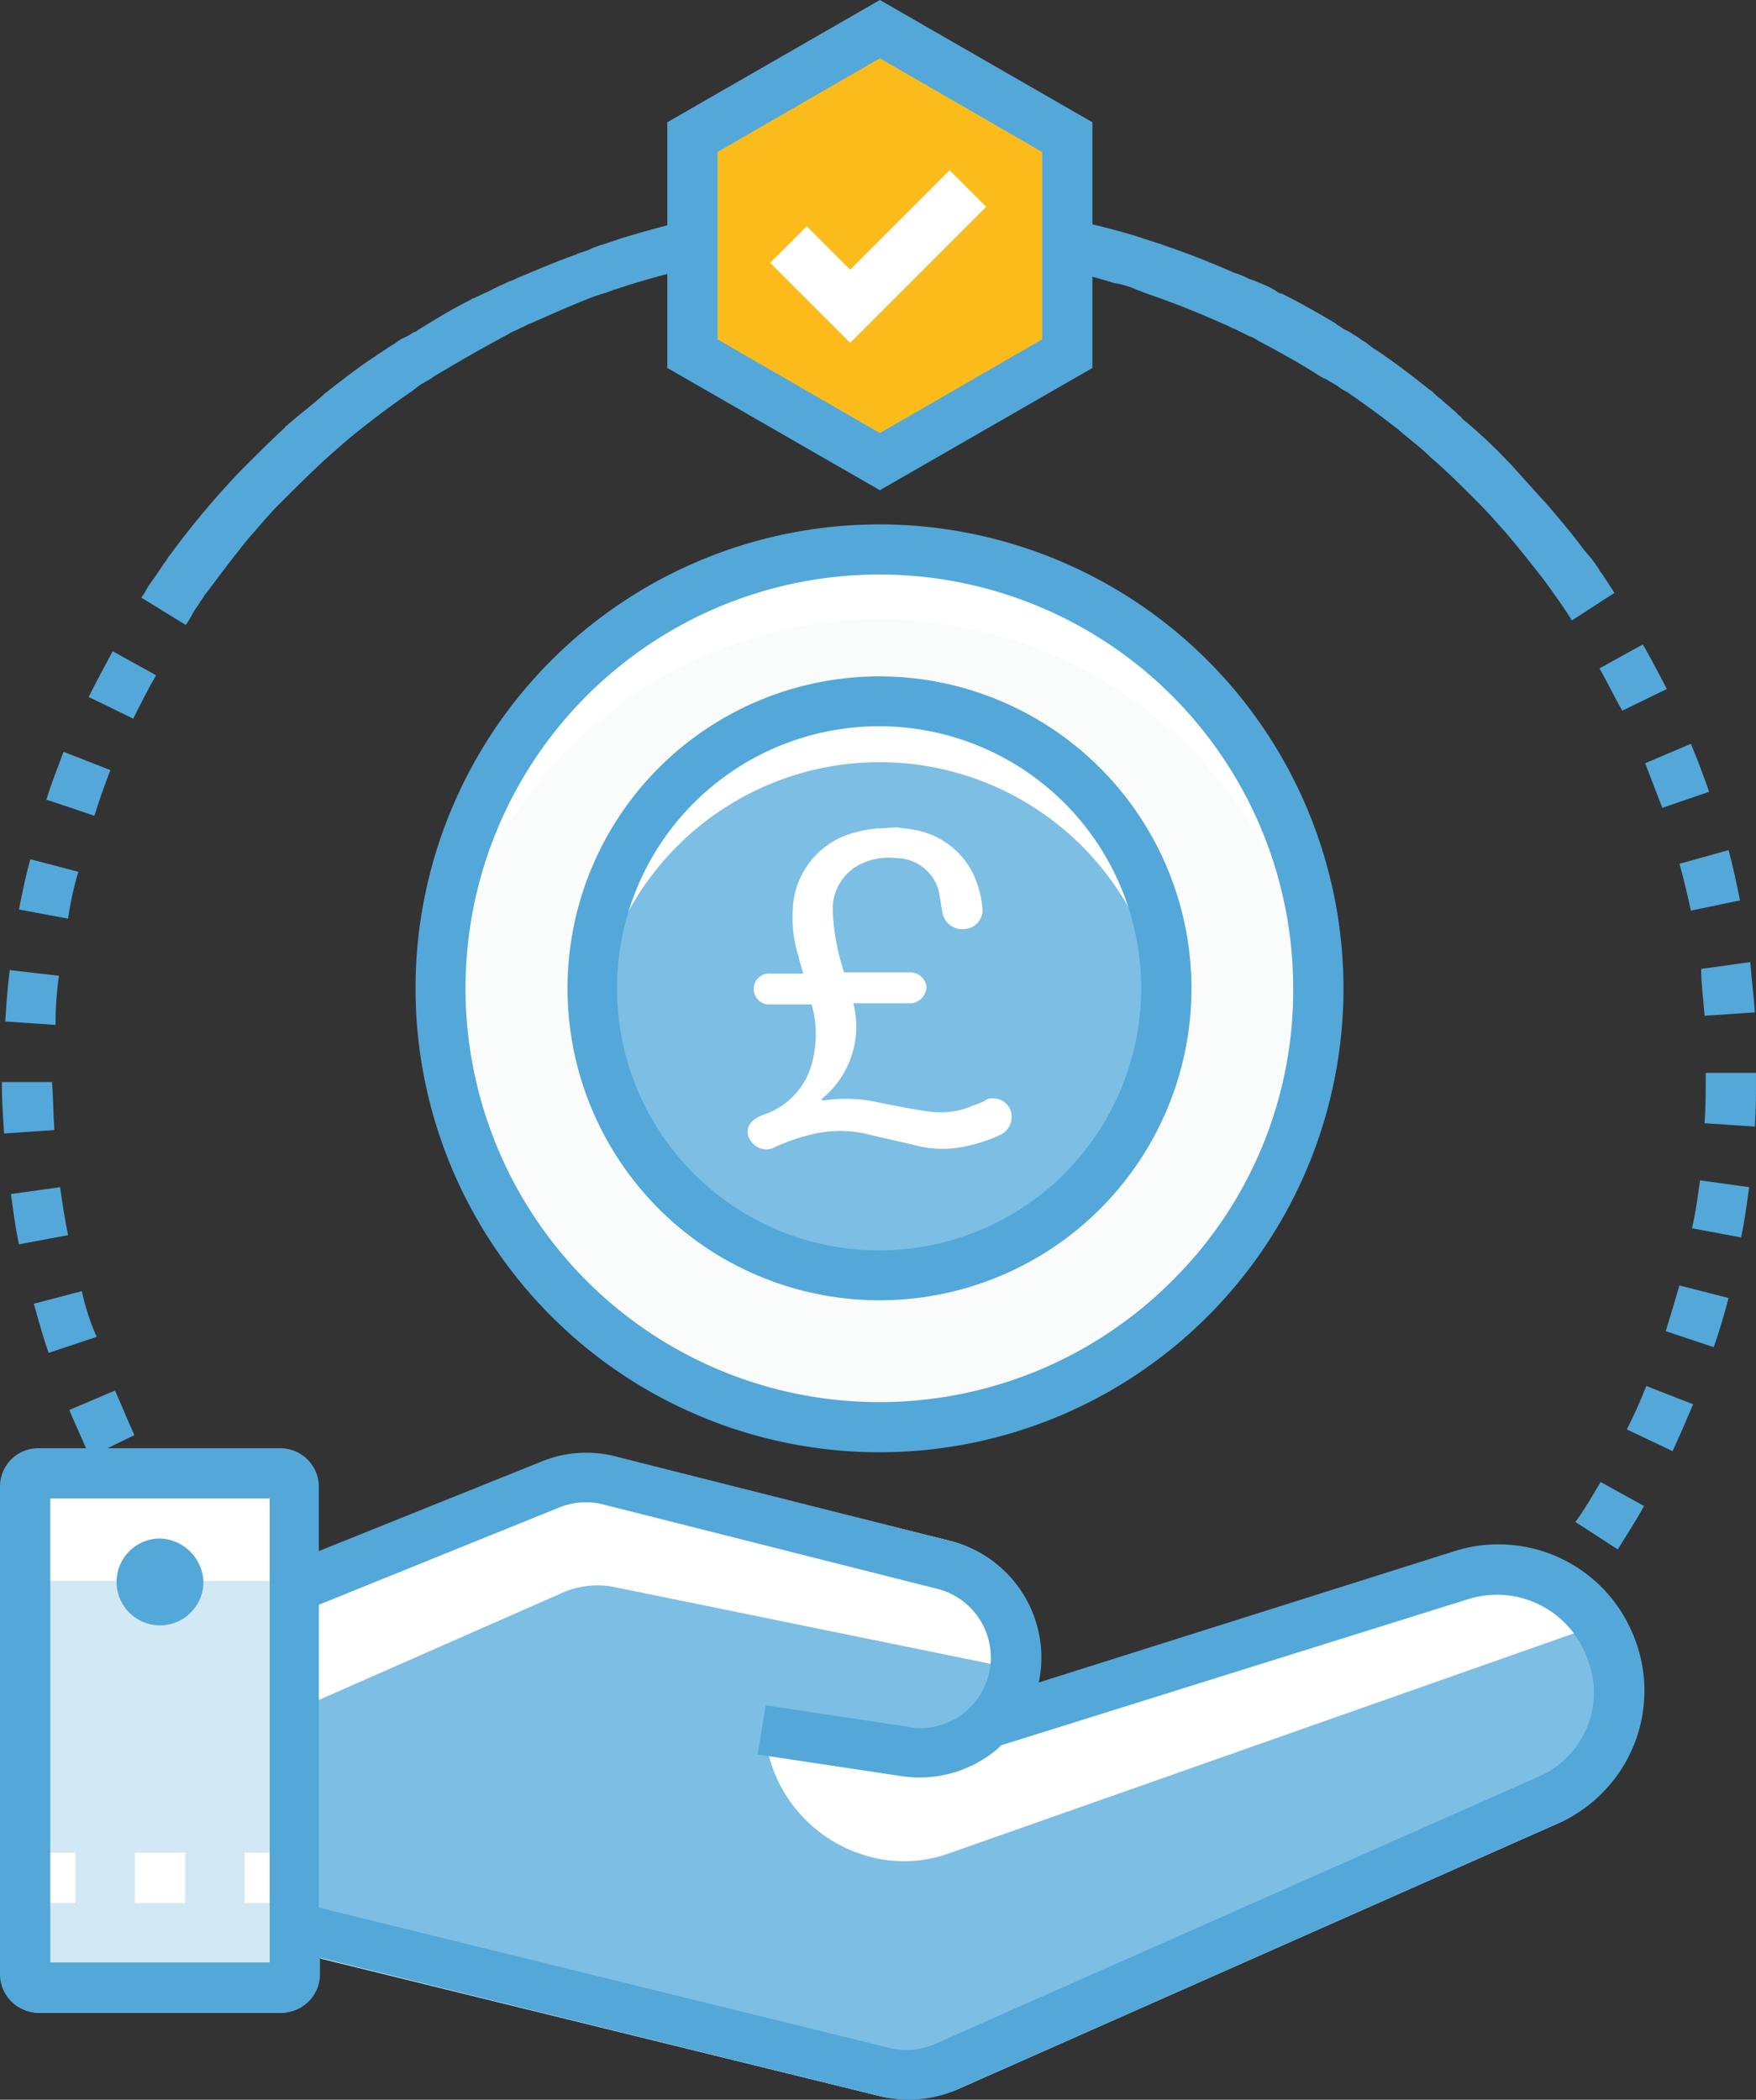 <svg id="Group_725" data-name="Group 725" xmlns="http://www.w3.org/2000/svg" width="153.659" height="183.75" viewBox="0 0 153.659 183.75">
  <rect x="0" y="0" width="153.659" height="183.75" fill="#333333" stroke="none"/>
  <g id="Group_460_1_" transform="translate(0.259 17.393)">
    <path id="Path_12456_1_" d="M4.9,68,.6,67.5C.4,69,.3,70.5.2,72l4.4.3A30.028,30.028,0,0,1,4.9,68Z" fill="#53a8d9"/>
    <path id="Path_12457_1_" d="M6.9,95.6,2.7,96.7c.4,1.4.8,2.9,1.3,4.3l4.2-1.4A20.715,20.715,0,0,1,6.9,95.6Z" fill="#53a8d9"/>
    <path id="Path_12458_1_" d="M4.5,81.5c-.1-1.4-.1-2.8-.2-4.2H-.1c0,1.5.1,3,.2,4.5l4.4-.3Z" fill="#53a8d9"/>
    <path id="Path_12459_1_" d="M4.5,72.2" fill="#53a8d9"/>
    <path id="Path_12460_1_" d="M8.1,99.6Z" fill="#53a8d9"/>
    <path id="Path_12461_1_" d="M5,86.5l-4.3.6c.2,1.5.4,3,.7,4.4l4.3-.8C5.4,89.3,5.2,87.9,5,86.5Z" fill="#53a8d9"/>
    <path id="Path_12462_1_" d="M9.8,104.3l-4,1.7c.6,1.4,1.2,2.7,1.8,4.1l3.9-1.9C10.9,106.9,10.4,105.6,9.8,104.3Z" fill="#53a8d9"/>
    <path id="Path_12463_1_" d="M15.5,123c.9,1.2,1.8,2.3,2.8,3.5l3.3-2.8h0c-.9-1.1-1.8-2.2-2.6-3.3Z" fill="#53a8d9"/>
    <path id="Path_12464_1_" d="M16.1,116.2" fill="#53a8d9"/>
    <path id="Path_12465_1_" d="M13.9,112.6l-3.8,2.2c.7,1.3,1.5,2.6,2.3,3.8l3.7-2.4A31.312,31.312,0,0,1,13.9,112.6Z" fill="#53a8d9"/>
    <path id="Path_12466_1_" d="M8,54c.4-1.3.9-2.7,1.4-4L5.3,48.4c-.5,1.4-1.1,2.8-1.5,4.2C3.9,52.6,8,54,8,54Z" fill="#53a8d9"/>
    <path id="Path_12467_1_" d="M143.7,49.4l1.5,3.9,4.1-1.4c-.5-1.4-1-2.8-1.6-4.2l-4,1.7Z" fill="#53a8d9"/>
    <path id="Path_12468_1_" d="M139.7,41.1c.7,1.2,1.3,2.5,2,3.7l3.9-1.9c-.7-1.3-1.4-2.7-2.1-3.9l-3.8,2.1Z" fill="#53a8d9"/>
    <path id="Path_12469_1_" d="M148.9,71.5l4.4-.3c-.1-1.5-.3-3-.4-4.4l-4.3.6C148.6,68.7,148.8,70.1,148.9,71.5Z" fill="#53a8d9"/>
    <path id="Path_12470_1_" d="M146.7,58.2c.4,1.4.7,2.7,1,4.1l4.3-.9c-.3-1.5-.6-2.9-1-4.4l-4.3,1.2Z" fill="#53a8d9"/>
    <path id="Path_12471_1_" d="M16,37.3Z" fill="#53a8d9"/>
    <path id="Path_12472_1_" d="M6.6,58.9,2.4,57.8c-.4,1.4-.7,2.9-1,4.4l4.3.8A27.13,27.13,0,0,1,6.6,58.9Z" fill="#53a8d9"/>
    <path id="Path_12473_1_" d="M35.4,136.1Z" fill="#53a8d9"/>
    <path id="Path_12474_1_" d="M5.7,63" fill="#53a8d9"/>
    <path id="Path_12475_1_" d="M16,37.3a8.794,8.794,0,0,0,.6-1c.2-.4.5-.7.7-1.1.2-.2.3-.5.5-.7,1.2-1.6,2.4-3.2,3.7-4.8.9-1,1.7-2,2.6-2.9,1.3-1.3,2.6-2.6,4-3.9.9-.8,1.9-1.7,2.9-2.5,1.5-1.2,3.1-2.4,4.7-3.5.3-.2.5-.4.8-.6s.7-.4,1-.6a9.223,9.223,0,0,1,.8-.5c1.7-1,3.4-2,5.1-2.9.3-.2.6-.3.9-.5s.7-.3,1-.5c.3-.1.6-.3.9-.4,1.8-.8,3.6-1.6,5.4-2.3l.9-.3c.4-.1.8-.3,1.2-.4l.9-.3C56.5,7,58.4,6.5,60.4,6a1.379,1.379,0,0,0,.9,0l1.5-.3c.3-.1.6-.1.9-.2a59.687,59.687,0,0,1,6.1-.9h.4A10.869,10.869,0,0,1,72,4.5h.8c1.3-.1,2.7-.1,4-.1h3a9.151,9.151,0,0,1,1.6.1,2.769,2.769,0,0,1,.9.1c2.1.2,4.1.4,6.1.7.2,0,.5.1.7.1.5.1,1,.2,1.4.3.3.1.6.1.9.2a56.583,56.583,0,0,1,5.9,1.5h.1a8.242,8.242,0,0,1,1.9.6c.3.1.5.2.8.3,2.3.8,4.6,1.7,6.8,2.7.3.1.6.3.9.4l1.2.6a2.994,2.994,0,0,1,.8.4c1.7.9,3.5,1.9,5.1,2.9a4.053,4.053,0,0,0,.9.5c.3.2.7.4,1,.6a3.508,3.508,0,0,0,.8.5q2.4,1.65,4.5,3.3c.9.8,1.9,1.5,2.8,2.4,1.4,1.2,2.7,2.5,4,3.8.9.9,1.7,1.8,2.5,2.7,1.2,1.4,2.3,2.8,3.4,4.2.8,1.1,1.6,2.2,2.3,3.3.1.1.1.2.2.3l3.7-2.4h0c0-.1-.1-.1-.1-.2h0c-.3-.4-.5-.8-.8-1.2-.1-.2-.3-.4-.4-.6a10.916,10.916,0,0,0-1.3-1.7c-1.1-1.5-2.3-2.9-3.5-4.3h0l-.2-.2-2.7-3-.1-.1h0a45.865,45.865,0,0,0-3.9-3.7h0c-.1-.1-.3-.2-.4-.4-.3-.2-.5-.5-.8-.7-.3-.3-.6-.5-.9-.8a5.716,5.716,0,0,1-.8-.7c-.1-.1-.3-.2-.4-.3h0c-1.4-1.1-2.8-2.2-4.3-3.2h0c-.1-.1-.2-.1-.3-.2a5.547,5.547,0,0,1-.8-.6c-.4-.2-.7-.5-1.1-.7a4.053,4.053,0,0,0-.9-.5c-.2-.2-.5-.3-.7-.5h0c-1.5-.9-3.1-1.8-4.7-2.6h-.1a2.186,2.186,0,0,1-.5-.3,10.092,10.092,0,0,0-1.5-.7A6.89,6.89,0,0,0,109,7a6.117,6.117,0,0,0-1.2-.5h0c-1.6-.7-3.3-1.4-5-2h0c-.5-.2-.9-.3-1.4-.5-.2-.1-.4-.1-.6-.2-.7-.2-1.5-.5-2.2-.7h0c-1.7-.5-3.4-.9-5.2-1.3h0a4.253,4.253,0,0,0-1.1-.2c-.3-.1-.6-.1-.9-.2-.5-.1-1-.2-1.6-.3-.2,0-.5-.1-.7-.1H89A47.756,47.756,0,0,0,83.7.4h0c-.4,0-.7-.1-1.1-.1a2.769,2.769,0,0,1-.9-.1C81.1.2,80.6.1,80,.1H76.7c-1,0-2,0-3,.1h0a6.151,6.151,0,0,0-1.3.1h-.8a12.31,12.31,0,0,0-2,.2h-.3c-1.8.2-3.6.4-5.3.7h0c-.4.1-.8.1-1.2.2-.3.1-.6.1-.9.2-.5.1-1.1.2-1.6.3-.2,0-.4.1-.7.1h-.1c-1.8.4-3.5.9-5.2,1.4h0l-.9.3-.9.3a6.943,6.943,0,0,0-1.3.5l-.9.3-.2.1h0c-1.7.6-3.3,1.3-5,2h0a4.875,4.875,0,0,1-.7.3c-.3.1-.6.3-.9.4l-1.2.6c-.3.1-.6.3-.9.4-.1.1-.3.1-.4.2h0c-1.6.8-3.1,1.7-4.7,2.7h0a.758.758,0,0,1-.4.2,4.053,4.053,0,0,1-.9.5c-.4.2-.7.5-1.1.7l-.9.6c-.2.1-.4.3-.6.4h0c-1.5,1-2.9,2.1-4.3,3.2h0l-.1.1c-1,.9-2.1,1.7-3.1,2.6-.1.1-.2.1-.2.2h0c-1.3,1.2-2.6,2.5-3.8,3.7h0l-.1.1a73.588,73.588,0,0,0-6.2,7.4h0c-.2.2-.3.5-.5.7l-.6.9c-.2.3-.5.7-.7,1a4.348,4.348,0,0,0-.4.7h0c-.1.1-.2.3-.3.4Z" fill="#53a8d9"/>
    <path id="Path_12476_1_" d="M13.4,41.7,9.6,39.6c-.7,1.3-1.4,2.6-2.1,4l3.9,1.9C12.1,44.1,12.7,42.9,13.4,41.7Z" fill="#53a8d9"/>
    <path id="Path_12477_1_" d="M25.1,127.4,22,130.5c1,1.1,2.1,2.1,3.2,3.1l2.9-3.2h0Z" fill="#53a8d9"/>
    <path id="Path_12478_1_" d="M137.6,115.8l3.7,2.4c.8-1.3,1.6-2.5,2.3-3.8l-3.8-2.1C139.1,113.5,138.4,114.7,137.6,115.8Z" fill="#53a8d9"/>
    <path id="Path_12479_1_" d="M134.7,120c-.8,1.1-1.7,2.2-2.6,3.3l3.3,2.8c1-1.1,1.9-2.3,2.8-3.5l-3.5-2.6Z" fill="#53a8d9"/>
    <path id="Path_12480_1_" d="M118.5,135.8l2.5,3.6,3.6-2.7-2.7-3.4C120.7,134.2,119.6,135,118.5,135.8Z" fill="#53a8d9"/>
    <path id="Path_12481_1_" d="M125.7,130l3,3.2c1.1-1,2.2-2,3.2-3.1l-3.1-3C127.7,128.1,126.7,129.1,125.7,130Z" fill="#53a8d9"/>
    <path id="Path_12482_1_" d="M139.8,112.2" fill="#53a8d9"/>
    <path id="Path_12483_1_" d="M146.7,95.1c-.4,1.4-.8,2.7-1.2,4l4.2,1.4c.5-1.4.9-2.8,1.3-4.3l-4.3-1.1Z" fill="#53a8d9"/>
    <path id="Path_12484_1_" d="M153.4,76.5H149v.2c0,1.4,0,2.8-.1,4.2l4.4.3c.1-1.5.1-3,.1-4.5Z" fill="#53a8d9"/>
    <path id="Path_12485_1_" d="M147.8,90.1l4.3.8c.3-1.5.5-2.9.7-4.4l-4.3-.6C148.3,87.4,148.1,88.8,147.8,90.1Z" fill="#53a8d9"/>
    <path id="Path_12486_1_" d="M114.2,138.6c-1.2.7-2.4,1.4-3.7,2.1l2.1,3.9c1.3-.7,2.6-1.4,3.9-2.2l-2.3-3.8Z" fill="#53a8d9"/>
    <path id="Path_12487_1_" d="M142.1,107.7l4,1.9c.6-1.3,1.2-2.7,1.8-4.1l-4.1-1.6C143.3,105.2,142.7,106.5,142.1,107.7Z" fill="#53a8d9"/>
    <path id="Path_12488_1_" d="M143.8,103.9" fill="#53a8d9"/>
    <path id="Path_12489_1_" d="M65.6,148.2l-.7,4.3c1.5.2,2.9.4,4.4.6l.4-4.4h0C68.4,148.6,67,148.4,65.6,148.2Z" fill="#53a8d9"/>
    <path id="Path_12490_1_" d="M55.4,150.4c1.4.4,2.9.8,4.3,1.1l1-4.3c-1.4-.3-2.7-.7-4.1-1.1Z" fill="#53a8d9"/>
    <path id="Path_12491_1_" d="M51.8,144.7" fill="#53a8d9"/>
    <path id="Path_12492_1_" d="M29.3,137l3.6,2.7,2.5-3.6c-1.2-.8-2.3-1.6-3.4-2.5Z" fill="#53a8d9"/>
    <path id="Path_12493_1_" d="M37.4,142.6c1.3.8,2.6,1.5,3.9,2.2l2-3.9h0c-1.2-.7-2.5-1.3-3.7-2.1Z" fill="#53a8d9"/>
    <path id="Path_12494_1_" d="M46.1,147.1c1.4.6,2.8,1.1,4.2,1.7l1.5-4.1c-1.3-.5-2.6-1-3.9-1.6Z" fill="#53a8d9"/>
    <path id="Path_12495_1_" d="M79.1,149H74.8l-.1,4.4h4.5l-.1-4.4Z" fill="#53a8d9"/>
    <path id="Path_12496_1_" d="M97.4,146.1c-1.3.4-2.7.8-4.1,1.1l1,4.3c1.5-.3,2.9-.7,4.3-1.1Z" fill="#53a8d9"/>
    <path id="Path_12497_1_" d="M88.3,148.2" fill="#53a8d9"/>
    <path id="Path_12498_1_" d="M106,142.9c-1.3.6-2.6,1.1-3.9,1.6l1.5,4.1c1.4-.5,2.8-1.1,4.1-1.7l-1.7-4Z" fill="#53a8d9"/>
    <path id="Path_12499_1_" d="M84.1,148.7l.4,4.4c1.5-.2,3-.3,4.4-.6l-.7-4.3C86.9,148.4,85.5,148.6,84.1,148.7Z" fill="#53a8d9"/>
  </g>
  <g id="Group_462_1_" transform="translate(0 126.738)">
    <path id="Path_12500_1_" d="M142.9,25.9a12.757,12.757,0,0,0-7-16.5,12.418,12.418,0,0,0-8.5-.3L90.8,20.6l.1-.4A10.569,10.569,0,0,0,83.1,8.1L53.8.8a10.357,10.357,0,0,0-6.5.5L27.8,9.2V3.4A3.329,3.329,0,0,0,24.5.1H3.4A3.329,3.329,0,0,0,.1,3.4V46.1a3.329,3.329,0,0,0,3.3,3.3H24.6a3.329,3.329,0,0,0,3.3-3.3V44.6l.3.1L77,56.7a11.332,11.332,0,0,0,6.8-.6l52.6-23.3A12.581,12.581,0,0,0,142.9,25.9Z" fill="#fff"/>
    <path id="Path_12514_1_" d="M2.2,11.6H25.7V47.2H2.2Z" fill="#d2e8f5"/>
    <path id="Path_12501_1_" d="M21.4,39.8h4.3V35.4H21.4v4.4Zm-9.6,0h4.4V35.4H11.8Zm-9.6,0H6.6V35.4H2.2Z" fill="#fff"/>
    <path id="Path_12502_1_" d="M25.7,23,49.1,12.7a7.593,7.593,0,0,1,4.9-.5l34.8,7.1a9.806,9.806,0,0,1-11.5,7L66.7,24.7l.6,2.3a12.381,12.381,0,0,0,8.3,8.6,11.639,11.639,0,0,0,7.6-.2l56.8-20s6.3,8.1-4.6,15.4-55.3,24-55.3,24L27.3,42.3Z" fill="#7cbee4"/>
    <g id="Group_461_1_">
      <path id="Path_12503_1_" d="M142.9,16.3A12.73,12.73,0,0,0,127.3,9L90.9,20.5A10.529,10.529,0,0,0,83.1,8.1L53.8.7a10.3,10.3,0,0,0-6.5.5L27.9,9V3.4A3.372,3.372,0,0,0,24.5,0H3.4A3.351,3.351,0,0,0,0,3.3H0V46a3.372,3.372,0,0,0,3.4,3.4H24.6A3.372,3.372,0,0,0,28,46V44.6L77,56.7a10.558,10.558,0,0,0,6.8-.6l52.6-23.3a12.685,12.685,0,0,0,6.5-16.5ZM4.4,4.4H23.6V45H4.4ZM138.2,25.7a7.965,7.965,0,0,1-3.7,3.1L81.9,52.1a6.181,6.181,0,0,1-4,.4l-50-12.3V13.7l21-8.5a6.222,6.222,0,0,1,3.8-.3L82,12.3a6.191,6.191,0,0,1-1.5,12.2,2.769,2.769,0,0,1-.9-.1L67,22.5l-.7,4.3,12.6,1.9a10.549,10.549,0,0,0,7.9-2,5.716,5.716,0,0,0,.8-.7l40.9-12.8A8.4,8.4,0,0,1,139,18.7a7.87,7.87,0,0,1-.8,7Z" fill="#53a8d9"/>
      <path id="Path_12504_1_" d="M14,7.9a3.8,3.8,0,1,0,3.8,3.8h0A3.933,3.933,0,0,0,14,7.9Z" fill="#53a8d9"/>
    </g>
  </g>
  <g id="Group_464_1_" transform="translate(26.772 36.299)">
    <circle id="Ellipse_10_1_" cx="38.4" cy="38.4" r="38.4" transform="translate(0.027 29.419) rotate(-22.5)" fill="#fafbfb"/>
    <path id="Path_12505_1_" d="M50.2,17.9A38.458,38.458,0,0,1,88.5,53.3c.1-1,.1-2,.1-3.1a38.4,38.4,0,1,0-76.8,0c0,1,0,2.1.1,3.1A38.458,38.458,0,0,1,50.2,17.9Z" fill="#fff"/>
    <path id="Path_12506_1_" d="M75.3,50.2A25.1,25.1,0,1,1,50.2,25.1,25.116,25.116,0,0,1,75.3,50.2Z" fill="#7cbee4"/>
    <path id="Path_12507_1_" d="M50.2,30.4A25.044,25.044,0,0,1,75.1,52.9a25.035,25.035,0,0,0-49.8-5.2,22.608,22.608,0,0,0,0,5.2A25.044,25.044,0,0,1,50.2,30.4Z" fill="#fff"/>
    <g id="Group_463_1_" transform="translate(9.589 9.592)">
      <path id="Path_12508_1_" d="M40.6,0A40.6,40.6,0,1,0,81.2,40.6h0A40.629,40.629,0,0,0,40.6,0ZM66.2,66.2A36.213,36.213,0,1,1,76.8,40.6,35.763,35.763,0,0,1,66.2,66.2Z" fill="#53a8d9"/>
      <path id="Path_12509_1_" d="M40.6,13.3A27.3,27.3,0,1,0,67.9,40.6h0A27.335,27.335,0,0,0,40.6,13.3ZM56.8,56.8a22.935,22.935,0,1,1,6.7-16.2A23,23,0,0,1,56.8,56.8Z" fill="#53a8d9"/>
    </g>
    <path id="Path_13693_1_" d="M51.7,36.1c.5.1.9.1,1.4.2A7.09,7.09,0,0,1,58.3,40a9.014,9.014,0,0,1,.9,3.2A1.669,1.669,0,0,1,57.7,45a1.769,1.769,0,0,1-2-1.4l-.3-1.8a3.847,3.847,0,0,0-3.7-3,5.708,5.708,0,0,0-2.9.4,4.379,4.379,0,0,0-2.7,4.3,19.113,19.113,0,0,0,1,5.3h5.8a1.415,1.415,0,0,1,1.4,1.3h0A1.493,1.493,0,0,1,53,51.5H47.9a8.165,8.165,0,0,1-2.8,8.4l.1.1c.4,0,.7-.1,1.1-.1a12.621,12.621,0,0,1,3.9.3c1.5.3,3,.6,4.5.8a7.11,7.11,0,0,0,3.8-.6,3.7,3.7,0,0,0,1.1-.5A1.648,1.648,0,0,1,61.7,61a1.754,1.754,0,0,1-.9,2,14.249,14.249,0,0,1-3.5,1.1,9.23,9.23,0,0,1-3.7-.1c-1.6-.4-3.1-.7-4.7-1.1a10.385,10.385,0,0,0-4.3,0,17.062,17.062,0,0,0-3.8,1.3,1.619,1.619,0,0,1-1.9-.7,1.28,1.28,0,0,1,.3-1.8h0a3.128,3.128,0,0,1,1-.5,6.505,6.505,0,0,0,4.2-5,9.326,9.326,0,0,0-.1-4.4c0-.1,0-.1-.1-.2H40.6a1.34,1.34,0,0,1-1.3-.8A1.356,1.356,0,0,1,40,49a1.268,1.268,0,0,1,.6-.1h2.9c-.1-.5-.3-1-.4-1.5a11.28,11.28,0,0,1-.5-4.1A7.218,7.218,0,0,1,47,36.9a10.88,10.88,0,0,1,3-.7h.2Z" fill="#fff"/>
  </g>
  <g id="Group_465_1_" transform="translate(58.393)">
    <path id="Path_12511_1_" d="M2.2,12,18.6,2.5,35,12V30.9L18.6,40.4,2.2,30.9Z" fill="#fbbc1b"/>
    <path id="Path_12512_1_" d="M18.6,0,0,10.7V32.2L18.6,42.9,37.2,32.2V10.7ZM32.8,29.7,18.6,37.9,4.4,29.7V13.3L18.6,5.1l14.2,8.2Z" fill="#53a8d9"/>
    <path id="Path_12513_1_" d="M16,30,9,23l3.2-3.2L16,23.6l8.7-8.7,3.2,3.2Z" fill="#fff"/>
  </g>
</svg>
